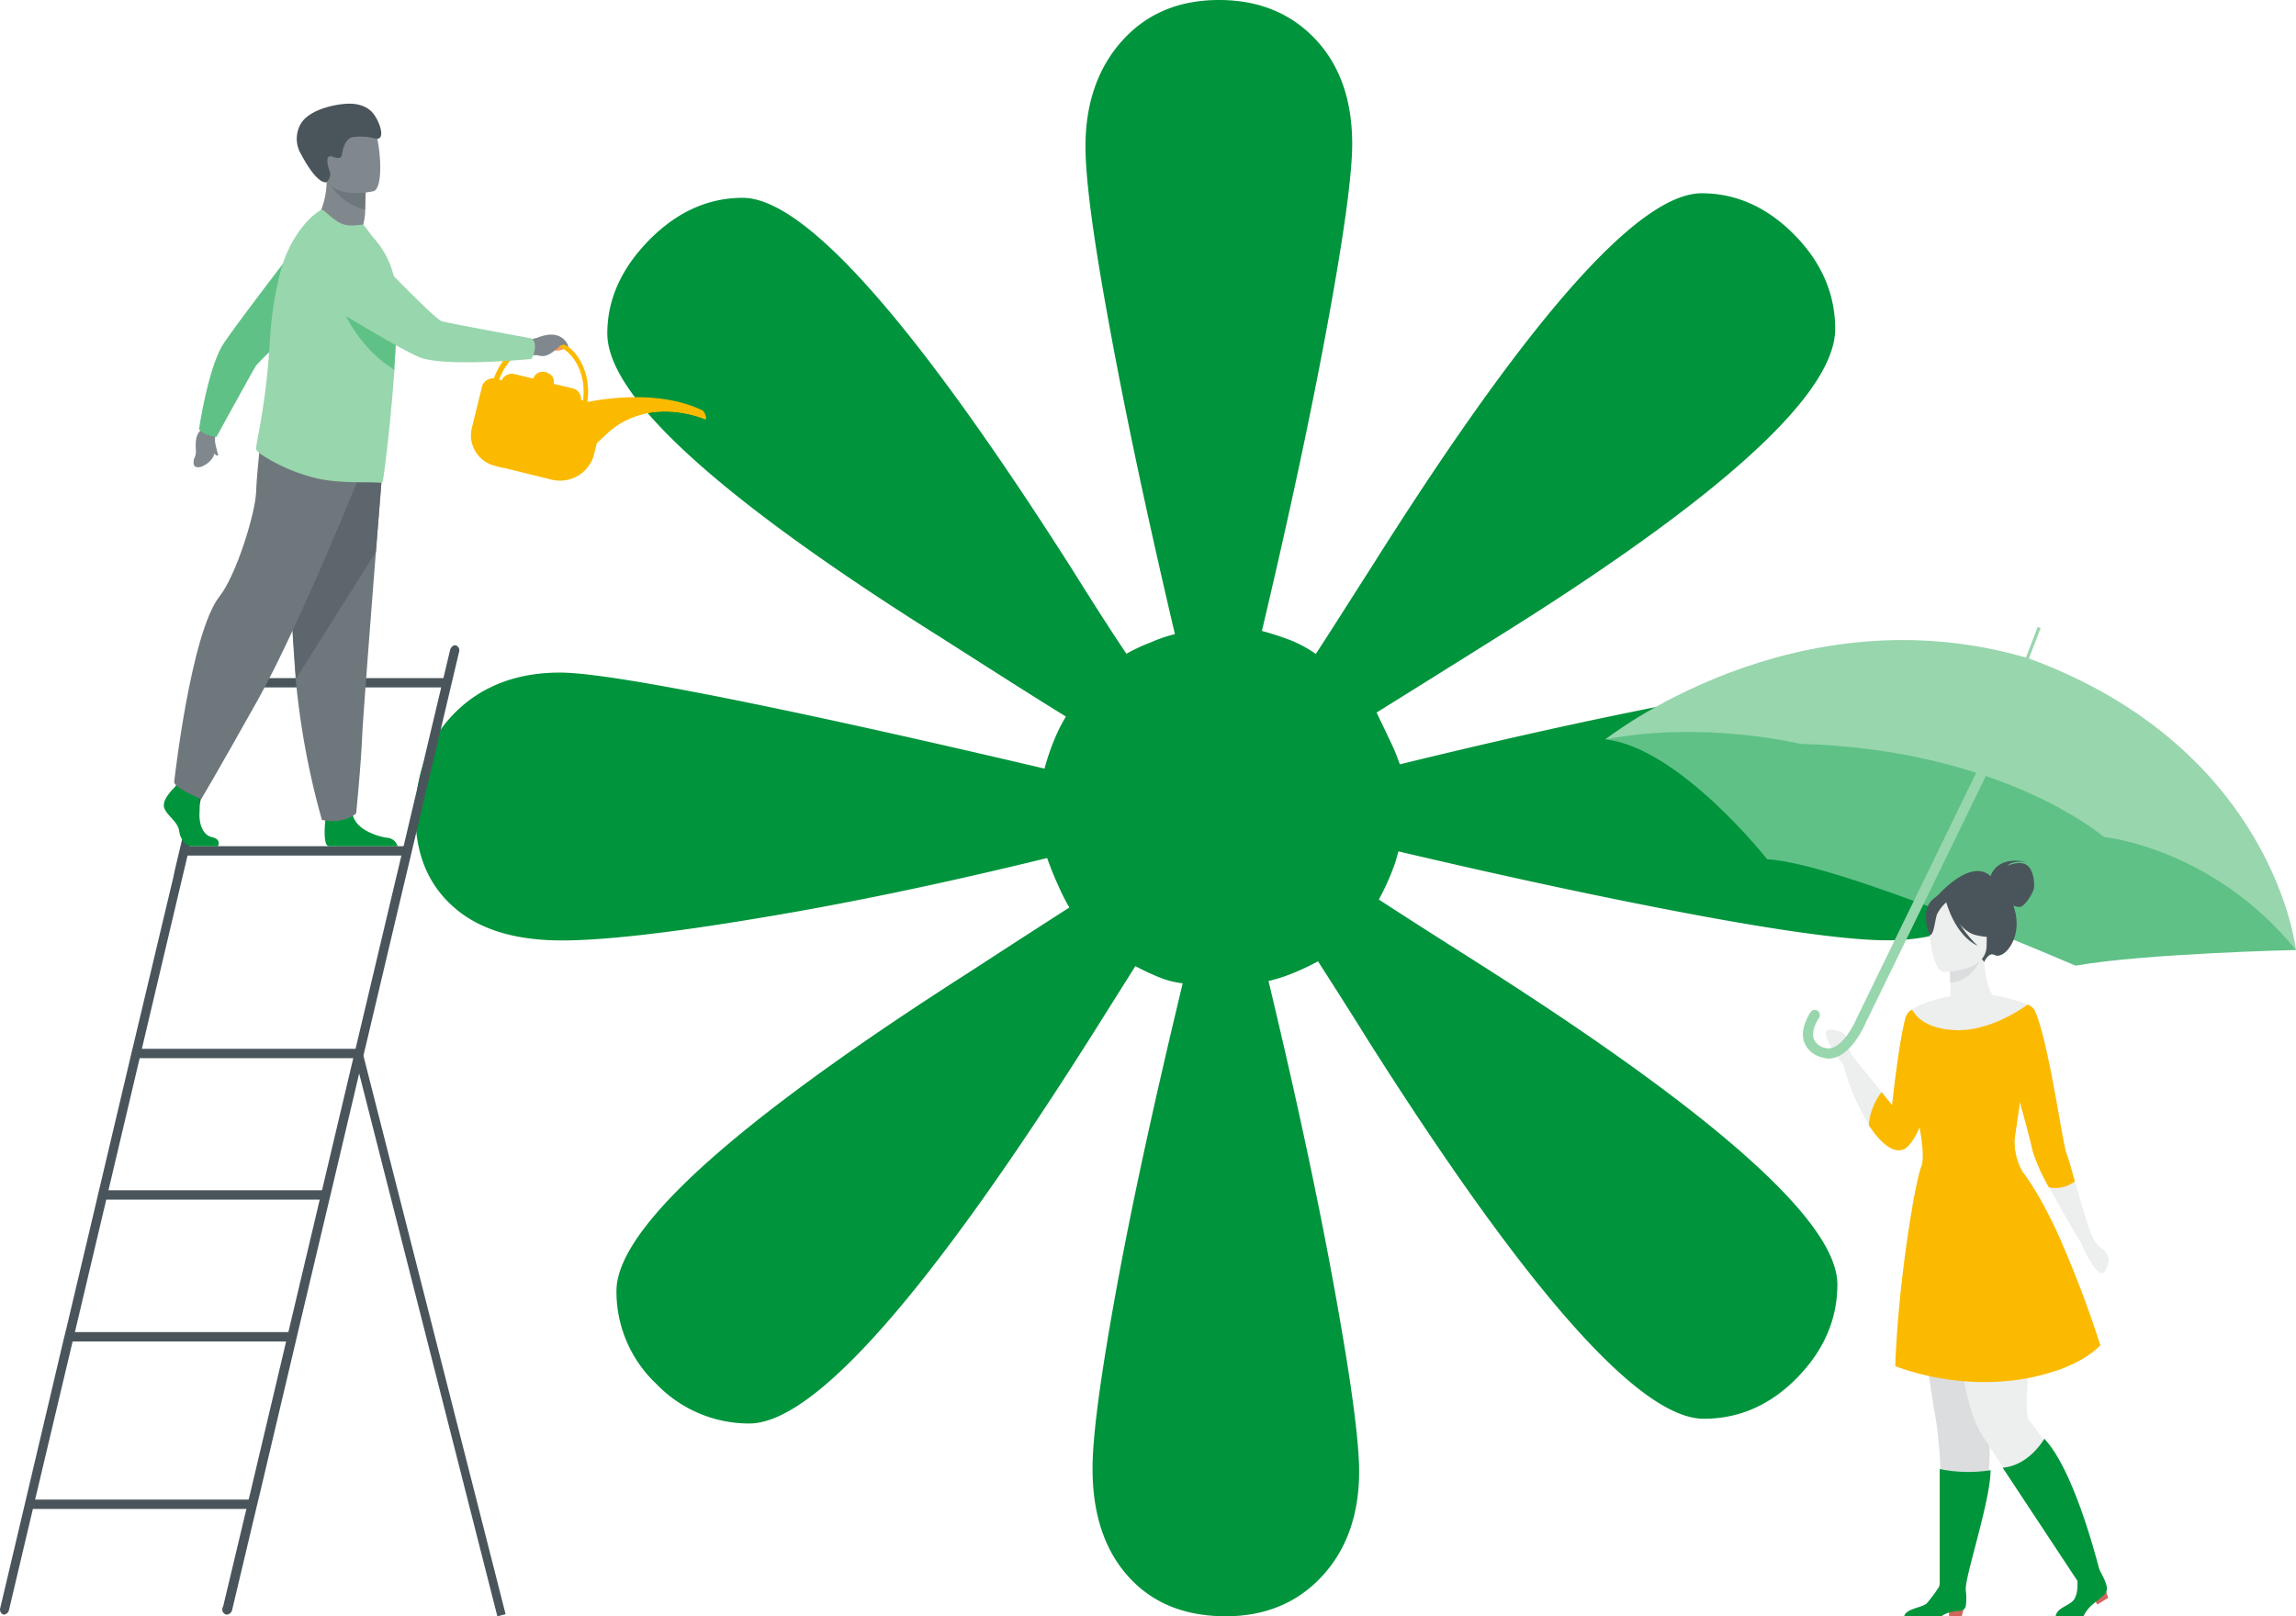 <svg xmlns="http://www.w3.org/2000/svg" viewBox="0 0 504.18 355.01"><defs><style>.cls-1{fill:#00943c;}.cls-2{fill:#4a555b;}.cls-3{fill:#fb995b;}.cls-4{fill:#fbba00;}.cls-5{fill:#81888d;}.cls-6{fill:#6e777c;}.cls-7{fill:#5c666c;}.cls-8{fill:#5fc186;}.cls-9{fill:#98d6ad;}.cls-10{fill:#edeeee;}.cls-11{fill:#d3655f;}.cls-12{fill:#dbddde;}.cls-13{fill:#2e3552;}.cls-14{fill:#00953b;}</style></defs><g id="Layer_2" data-name="Layer 2"><g id="Layer_1-2" data-name="Layer 1"><path class="cls-1" d="M307.36,167.89q37.47-9.18,66.92-14.63c19.6-3.62,33-5.49,40.07-5.49,9.67,0,17.44,2.74,23.35,8s8.81,12.33,8.81,21.08c0,9.06-2.94,16.21-8.72,21.68s-13.62,8-23.44,8c-7.46,0-20.78-1.67-40.07-5.22S332.6,193,307.09,187c-.13.42-.34,1.22-.68,2.36a52.38,52.38,0,0,1-3.63,8.22q6.27,4.08,18.14,11.63,82.49,52,82.55,72.86c0,7.77-3,14.57-8.85,20.55s-12.71,9-20.48,9q-21,0-73.56-82.85c-4.81-7.75-8.59-13.58-11.15-17.63a55.06,55.06,0,0,1-5.32,2.53,36.06,36.06,0,0,1-5.56,1.8q9.22,38.49,14.53,67.88c3.53,19.47,5.37,32.82,5.37,39.87,0,9.5-2.77,17.19-8.15,23S277.84,355,269.18,355c-9.06,0-16.18-2.91-21.42-8.74s-7.85-13.75-7.85-23.72c0-7.14,1.75-20.29,5.28-39.62s8.42-41.54,14.52-66.94a19.92,19.92,0,0,1-4.7-1.14,53.39,53.39,0,0,1-5.69-2.64l-8.21,13.05q-54.93,87.3-76.51,87.41a28.23,28.23,0,0,1-20.53-8.75,27.81,27.81,0,0,1-8.7-20.35q0-20.54,77.65-70.14c9.46-6.16,16.75-10.85,21.8-14.1a41.7,41.7,0,0,1-2.45-4.86c-.79-1.67-1.61-3.7-2.43-6Q195.1,197,165.78,201.79c-19.51,3.25-33.64,4.77-42.36,4.77-10.16,0-18.06-2.32-23.7-7.24S91.23,187.66,91.23,179c0-9.21,2.94-16.72,8.71-22.49s13.49-8.78,23-8.78c5.63,0,17.57,1.87,35.81,5.49s41.77,8.82,70.62,15.6a50.85,50.85,0,0,1,2-6,36.61,36.61,0,0,1,2.7-5.43c-6.51-4-15.54-9.76-27.14-17.17q-73.59-46.21-73.57-67c0-7.41,3.06-14.25,9.16-20.46s13-9.31,20.57-9.31q20.37,0,72.14,81.28c5.15,8.24,9.21,14.55,12.12,18.86a41.53,41.53,0,0,1,5.32-2.49,33.5,33.5,0,0,1,5.33-1.82Q249,101,243.72,72.14c-3.57-19.26-5.36-32.63-5.36-40,0-9.5,2.74-17.31,8.13-23.27S259,0,267.66,0s15.77,2.85,21.2,8.62,8.07,13.49,8.07,23q0,10.1-5.41,39.51T277.1,138.58a63,63,0,0,1,6.57,2.15,27.86,27.86,0,0,1,5.27,2.9c2.94-4.48,7-10.92,12.36-19.3q51.6-81.85,72.37-81.88c7.58,0,14.36,3.06,20.32,9.08s9,13,9,20.7q0,21.12-72.33,66.54-18.18,11.4-28.38,17.74c1.63,3.36,2.77,5.77,3.46,7.24s1.16,2.79,1.65,4.1"/><path class="cls-2" d="M49.67,354.63h.16A1.31,1.31,0,0,0,51,353.51l5.46-23,.49-2L65.1,294l.48-2.05L72.44,263l.48-2L79.76,232l.49-2L89,193l.48-2,7.24-30.55.48-2,3.59-15.18a1.18,1.18,0,0,0-.68-1.52c-.54-.13-1.12.37-1.29,1.09l-3.66,15.41-.48,2L87.46,190.8l-.48,2-8.77,37-.49,2-6.83,28.88-.49,2-6.85,28.95-.49,2.05-8.18,34.56-.49,2L49,352.86a1.18,1.18,0,0,0,.34,1.63A1.11,1.11,0,0,0,49.67,354.63Z"/><path class="cls-2" d="M.73,354.63H.89A1.31,1.31,0,0,0,2,353.51l5.4-22.84.49-2.05L16.1,294l.49-2,6.86-29,.48-2.05L30.77,232l.48-2.05L40,192.9l.49-2.05,7.23-30.58.49-2.05,3.64-15.41a1.19,1.19,0,0,0-.67-1.53c-.55-.13-1.13.37-1.3,1.1l-3.72,15.88-.48,2.05-7.24,30.58L38,192.94,29.18,230l-.49,2.05L21.85,261l-.48,2.05-6.86,29L14,294.1,5.84,328.7l-.48,2.05L.06,353.16A1.2,1.2,0,0,0,.73,354.63Z"/><polygon class="cls-2" points="48.48 150.99 98.23 150.99 98.7 148.94 48.95 148.94 48.48 150.99"/><polygon class="cls-2" points="39.66 187.92 89.03 187.92 89.5 185.86 40.13 185.86 39.66 187.92"/><polygon class="cls-2" points="28.69 232.42 79.28 232.42 79.76 230.36 29.17 230.36 28.69 232.42"/><polygon class="cls-2" points="21.37 263.49 71.96 263.49 72.44 261.43 21.85 261.43 21.37 263.49"/><polygon class="cls-2" points="14.03 294.64 64.62 294.64 65.1 292.58 14.51 292.58 14.03 294.64"/><polygon class="cls-2" points="5.36 331.43 55.95 331.43 56.43 329.37 5.84 329.37 5.36 331.43"/><path class="cls-3" d="M124.11,76.5s-2.13,1.17-2.86,0,1.43-.79,1.43-.79Z"/><path class="cls-4" d="M108.68,102.29l2.16.53,10.34,2.54a7.71,7.71,0,0,0,9.29-5.63l.61-2.48q.82-.73,1.71-1.59c9.5-9.26,22.14-3.53,22.14-3.53a1.89,1.89,0,0,0,0-.82,2,2,0,0,0-.65-1.15c-7.92-3.91-18.24-3-22.74-2.3-1.42.21-2.26.4-2.26.4l-.29-.07c.9-6.44-2.27-12.38-7.54-13.67a8.75,8.75,0,0,0-3.38-.16,11,11,0,0,0-5.85,2.94,14.78,14.78,0,0,0-3.78,5.87,2.39,2.39,0,0,0-2.6,1.8l-2.22,9a6.85,6.85,0,0,0,5,8.3ZM120.1,81.88l-.59-.15a1.94,1.94,0,0,0-.76,0,2,2,0,0,0-1.64,1.49l-4.22-1a2.36,2.36,0,0,0-2.71,1.34l-.63-.15a13.72,13.72,0,0,1,3.86-5.69,9.39,9.39,0,0,1,5.87-2.38,7.1,7.1,0,0,1,2,.22c4.7,1.15,7.52,6.52,6.75,12.38l-.45-.11a2.38,2.38,0,0,0-1.78-2.52l-4.22-1a2,2,0,0,0-1.46-2.42Z"/><path class="cls-4" d="M131.1,97.25q.83-.73,1.71-1.59c9.5-9.26,22.14-3.53,22.14-3.53a1.89,1.89,0,0,0,0-.82,22.47,22.47,0,0,0-15.65-1.12C130.77,92.92,129.36,94.37,131.1,97.25Z"/><path class="cls-4" d="M108.68,102.29l2.16.53c-3.29-1.21-.57-8.8.94-13.78S117,85.69,117,85.69a2.67,2.67,0,0,1,2.23-1.83,1.86,1.86,0,0,1,1-2l-.59-.15a1.94,1.94,0,0,0-.76,0,2,2,0,0,0-1.64,1.49l-4.22-1a2.36,2.36,0,0,0-2.79,1.36l-.63-.15a13.72,13.72,0,0,1,3.86-5.69,9.39,9.39,0,0,1,5.87-2.38,4.19,4.19,0,0,1-1.14-1,11,11,0,0,0-5.85,2.94,14.78,14.78,0,0,0-3.78,5.87,2.39,2.39,0,0,0-2.6,1.8l-2.22,9a6.85,6.85,0,0,0,5,8.33Z"/><path class="cls-5" d="M117.93,74.2c5.74-2.35,6.91,1.94,6.91,1.94-.6-.14-1-.94-2.16.1-1.69,1.52-2.91,2.36-4.63,1.78H116l-.23-3A8,8,0,0,1,117.93,74.2Z"/><path class="cls-5" d="M68.92,48.87s4.41,5.22,10,3a16.82,16.82,0,0,0,1.26-5v-.77c0-2.42.12-3.78.12-3.78h0c-.26-.1-8.58-3.52-8.57-3.24C71.85,45.6,68.92,48.87,68.92,48.87Z"/><path class="cls-6" d="M72.54,40.61a13,13,0,0,0,7.64,5.46c0-2.42.12-3.78.12-3.78h0C80.05,42.22,72.3,40.17,72.54,40.61Z"/><path class="cls-5" d="M82,42s-9.36,2.2-10.64-3.65S68,28.85,74,27.19s7.57.33,8.48,2.18S84.43,41.31,82,42Z"/><path class="cls-2" d="M71.71,40c-.13.08-2.14.7-6-6.9a6.59,6.59,0,0,1,.39-6c1.4-2.28,5.17-3.82,9.33-4.26,3.74-.4,5.76,1,6.67,2.27,1.53,2.09,2.64,6,.14,5.28a11.57,11.57,0,0,0-5-.22c-1.49.43-2,2.79-2.11,3.54s-.28,1.37-2.15.7-.84,2.64-.54,3.27A2.25,2.25,0,0,1,71.71,40Z"/><path class="cls-1" d="M47.86,185.88H42.18c-1.19,0-2.51-1.19-2.84-3.37s-2.78-3.36-3.3-5.15,2.18-4.29,2.18-4.29l.45-.58.47-.61,4.49,1.06s.11,1.07.18,2.43a26.89,26.89,0,0,1,0,3.11c-.13,2.38.66,4.94,2.78,5.41S47.86,185.88,47.86,185.88Z"/><path class="cls-1" d="M87.32,185.88h-15a1.68,1.68,0,0,1-.32-.09c-1-.5-.69-4.34-.57-5.53v-.35s5.29-4.22,6-1a1.11,1.11,0,0,0,.08.3h0c.92,3,5,4.4,7.39,4.79A2.59,2.59,0,0,1,87.32,185.88Z"/><path class="cls-6" d="M84.29,99.24s-.81,10-1.75,22c-1.28,16.35-2.82,36.43-3,40.23-.27,6.61-1.33,17.17-1.33,17.17s-2.5,2.51-7.52,1.45a172.77,172.77,0,0,1-5.76-31l-.06-.79c-1.18-16.24-3-50.45-3-50.45Z"/><path class="cls-7" d="M84.29,99.24s-.81,10-1.75,22L65,149.05l-.06-.79c-1.18-16.24-3-50.45-3-50.45Z"/><path class="cls-6" d="M80.62,100.43s-14.46,36.25-24,53.29-12.44,21.79-12.44,21.79-5.45-2.18-5.94-3.66c0,0,3.63-32.9,10-40.91,3.6-4.54,7.83-18.13,8-22.89s1.29-14.16,1.29-14.16Z"/><path class="cls-5" d="M47.38,93.84l-.16,2.33v1.76c.09,1.4-.06,3.16-2.79,4.51,0,0-1.84.74-1.92-.69s.64-1.13.49-3.15.17-3.71,1.51-4.35L45.61,93Z"/><path class="cls-8" d="M45.69,95.54c1.61.51,1.86.39,1.86.39s7.79-14.18,8.58-15.48S72.68,64.54,72.68,64.54L68.63,49.45S50.71,72.65,48.77,76c-3.19,5.5-5.07,18.28-5.07,18.28A4.8,4.8,0,0,0,45.69,95.54Z"/><path class="cls-9" d="M87.08,70.47c-.06,3.1-.24,6.59-.48,10.12l0,.63c-.15,2.2-.32,4.4-.51,6.54-.08.86-.16,1.71-.25,2.54v.11c0,.32-.05.66-.08,1-.79,8-1.62,14.38-1.77,14.47a.86.86,0,0,1-.62.16c-2.11-.26-8.39.21-13.53-.91a38.82,38.82,0,0,1-12-5c-.52-.31-1.72-1.13-1.62-1.74s.27-1.66.5-2.89a154.78,154.78,0,0,0,2.51-20.24q.14-2.4.39-4.74a72.42,72.42,0,0,1,2.1-11.31c1.76-6.35,5.57-11.24,8.82-13.14.43-.24,1.49,1.24,3.59,2.59,1.94,1.24,3.7.84,5.68.67l2,2.67a19.46,19.46,0,0,1,5,10.39c0,.34.09.71.12,1.1A67.71,67.71,0,0,1,87.08,70.47Z"/><path class="cls-8" d="M87.08,70.47c-.06,3.1-.24,6.59-.48,10.12l0,.63c-12-7.52-13.87-21.3-13.87-21.3a32.78,32.78,0,0,1,14.23,3.57A67.7,67.7,0,0,1,87.08,70.47Z"/><path class="cls-9" d="M117.46,76.4c.13-1.78-.8-2.08-.8-2.08S98.53,71,97,70.55s-14.72-14.2-14.72-14.2-5-5.7-9.19-4.44a8.2,8.2,0,0,0-1.82,14.65c6.18,3.79,18.57,11.27,21.49,12.13,6.49,1.9,23.94.15,23.94.15A5.55,5.55,0,0,0,117.46,76.4Z"/><path class="cls-5" d="M47.18,97s.43,2,.69,2.71-.81.29-1.07-.61A3.34,3.34,0,0,1,47.18,97Z"/><rect class="cls-2" x="93.48" y="229.42" width="1.87" height="127.32" transform="translate(-69.37 32.35) rotate(-14.28)"/><path class="cls-10" d="M401,226.66c.56-1,2.16-.35,3.23,0s1.63,2.13,1.68,3.19a5.44,5.44,0,0,0,.92,2.14l6.37,7.89,2.33,2.89s1.41-13.42,2.93-19.17a3.27,3.27,0,0,1,1.33-1.79c2.71-2,8.54-3,8.54-3h0c0-.85-.07-1.81-.07-3,0-2.12-.17-4.38-.17-4.38l7.17-1.42.43-.08c0,4.36,1,7.41,1.87,8.62a41.74,41.74,0,0,1,7.7,2.09h0a3,3,0,0,1,1.55,1.22c3.07,6.74,6.13,29.49,7,31.49.36.83,1,3.21,1.83,6.1,1.1,3.95,2.49,8.84,3.76,12a6.69,6.69,0,0,0,1.68,2.4c.9.57,2.18,1.95,1.94,3s-.47,2.8-1.61,2.8-3.8-5-4.13-6-.62-1.14-.62-1.14h0s-3.74-6.21-6.71-11.8a42.07,42.07,0,0,1-3.55-7.86c-.32-1.52-1.71-8-2.66-11.47a44.64,44.64,0,0,0-2.42,11.19c.06,2.34,2.51,3.69,5.84,11.15,1.84,4.13-31.66,14.07-26.73-1.69,2.36-7.55,2.3-12.21,1.68-15.91-1.38,3.6-3,6.16-4.68,6.41-2.34.35-4.83-2.16-7-5.47a45.56,45.56,0,0,1-5.52-12.84s0-.34-.69-1.1S400.43,227.65,401,226.66Z"/><path class="cls-8" d="M504.18,208.66s-33.22.76-48.43,3.44c0,0-52.16-22.63-67.69-23.36,0,0-19.32-24.54-35.53-26.34,0,0,25.63-15.88,89.15-2C441.67,160.44,496.18,189.43,504.18,208.66Z"/><path class="cls-9" d="M401.5,232.51c4.69,0,7.81-7,8.07-7.6l33.79-69.43a1.12,1.12,0,0,0-2-1L407.55,224h0c0,.08-3.22,7.31-6.87,6.14a3.39,3.39,0,0,1-2.41-2c-.65-1.95,1.19-4.61,1.21-4.64a1.12,1.12,0,0,0-1.82-1.29c-.11.15-2.52,3.59-1.5,6.63a5.43,5.43,0,0,0,3.84,3.37A4.82,4.82,0,0,0,401.5,232.51Z"/><rect class="cls-9" x="442.78" y="140.91" width="7.37" height="0.69" transform="translate(154.78 507.6) rotate(-69.03)"/><path class="cls-9" d="M504.18,208.66s-4.77-44.17-58.56-64c0,0,17.16,19.53,16.36,39.18C462,183.83,485.88,186.17,504.18,208.66Z"/><path class="cls-9" d="M352.52,162.4s41.59-33.12,93.09-17.75c0,0-32.64,12.09-50.29,18.73C395.32,163.38,374.18,158.22,352.52,162.4Z"/><path class="cls-9" d="M445.61,144.65s18.87,18.61,16.36,39.18c0,0-22.18-19.2-66.65-20.45C395.32,163.38,416,141.84,445.61,144.65Z"/><polygon class="cls-11" points="431.15 353.54 430.79 355 427.99 355 427.99 354 431.15 353.54"/><polygon class="cls-11" points="462.48 349.52 462.94 350.96 460.55 352.42 460.03 351.56 462.48 349.52"/><path class="cls-2" d="M437.12,192.43c.1-.37,1.43-4.47,7.83-3.11,0,0-3.21-.4-4.09.83,0,0,2.54-1.16,4.13-.19s1.86,4.25,1.62,5.25-2,4-3.16,4a3.43,3.43,0,0,1-1.33-.33,17,17,0,0,1,.48,1.73c1.23,5.81-2.64,10.23-4.63,9.14-1.29-.7-2.26,1.54-2.26,1.54l-10.64-14.1S432.49,188.25,437.12,192.43Z"/><path class="cls-12" d="M428.08,211.45s.16,2.26.17,4.38c4-.11,6.13-3.77,7-5.8Z"/><path class="cls-2" d="M436,209.25a20.74,20.74,0,0,0,2.61-6.17c.36-2-.67-9.54-8.23-8.46a10.24,10.24,0,0,0-4.26,1.61c-1.64,1.11-4,3.5-1.36,10.06l.69,2.22Z"/><path class="cls-10" d="M426.74,213.46s9.49.16,9.5-5.75,1.24-9.88-4.82-10.23-7.25,1.9-7.73,3.88S424.27,213.27,426.74,213.46Z"/><path class="cls-2" d="M427.09,197.33s2.6,6.94,6.59,8,5.72-.05,5.72-.05a11.29,11.29,0,0,1-3.69-6.67S429.05,194,427.09,197.33Z"/><path class="cls-2" d="M427.74,197.9a8.39,8.39,0,0,0-2.42,3c-.47,1.51-.69,4.61-1.59,4.5,0,0-2-4.71.24-7.38S427.74,197.9,427.74,197.9Z"/><path class="cls-12" d="M437.66,296.33a152.16,152.16,0,0,1-2.16,15.34c4.95,7.82-4.71,39-4.71,39l-4.74.73s1.18-27.2-1-39.86c-4.91-27.92-3.13-46.79-3.13-46.79l17.26,3.83.8.18C439.26,276.81,438.35,287.77,437.66,296.33Z"/><path class="cls-4" d="M410.36,247.15c2.21,3.31,4.7,5.82,7,5.47a2,2,0,0,0,.48-.13c1.57-.63,3-3.14,4.29-6.51a105.39,105.39,0,0,0,4.13-15.72c-2.36-3.08-4.82-6.26-6.52-8.47a3.27,3.27,0,0,0-1.33,1.79c-1.52,5.75-2.93,19.17-2.93,19.17l-2.3-2.89A13.85,13.85,0,0,0,410.36,247.15Z"/><path class="cls-4" d="M417.88,252.49c1.57-.63,3-3.14,4.29-6.51,1.24-6.89,2.19-14.49,2-14.83A34.33,34.33,0,0,0,417.88,252.49Z"/><path class="cls-10" d="M460.18,347.92l-1.77,1.3s-20.2-29-23.49-34.57c-6.65-11.31-6.59-48.47-6.59-48.47l17.16-2.37c2.93,8.79,2.06,15.92,1.47,21.45-1.14,10.77-2.7,25-1.4,26.65A68.62,68.62,0,0,1,460.18,347.92Z"/><path class="cls-2" d="M427.37,198.13s1.86,7.27,6.89,9.59c0,0-5-4.46-5.46-9.26S427.37,198.13,427.37,198.13Z"/><path class="cls-13" d="M413.18,354.88Z"/><path class="cls-4" d="M416.18,300.07a56.37,56.37,0,0,0,25.74,3.14,46,46,0,0,0,9.76-2.21c6.84-2.39,9.52-5.56,9.52-5.56h0a233.58,233.58,0,0,0-8.4-22.34c-2.6-5.86-5.59-11.67-8.68-15.7a13.61,13.61,0,0,1-1.77-7c.06-.64.62-4.24,1.25-8.76,1.06-7.57,2.3-17.72,1.65-21,0,0-7.77,5.94-15.83,5.62s-9.52-4.58-9.52-4.58,1.12,7.39,0,10-.91,4.95,0,8.55,3.17,13.36,2,16S416.86,280.66,416.18,300.07Z"/><path class="cls-4" d="M441.29,230.22s.15,2.24.49,5.51c1.41,5.05,4,14.31,4.59,17.21a42.07,42.07,0,0,0,3.55,7.86,7,7,0,0,0,5.69-1.33c-.81-2.89-1.47-5.27-1.83-6.1-.85-2-3.91-24.75-7-31.49a3,3,0,0,0-1.55-1.22h0Z"/><path class="cls-14" d="M448.91,316s-3.22,5.85-9.14,6.37l16.41,24.85s.23,2.82-.79,4.17-3.68,1.68-4,3.61h6.12a7.84,7.84,0,0,1,1.64-2.27c3.35-3,4.71-2.53,2.23-7.26a4.72,4.72,0,0,1-.45-1C460,341,455.18,322.63,448.91,316Z"/><path class="cls-14" d="M437.12,322.92a31.35,31.35,0,0,1-11.18-.25v25.08a1.85,1.85,0,0,1-.33,1.07,40,40,0,0,1-2.41,3.24c-1,1.12-4.61,1.14-5.06,2.94h8.22s1.06-1.05,4.08-1.2a1.3,1.3,0,0,0,1.23-1.09,12.53,12.53,0,0,0,0-3.35C431.34,346.4,437,330.23,437.12,322.92Z"/><path class="cls-4" d="M438.24,255.53c.41,5.5,11.71,15.22,14.56,17.58-2.6-5.86-5.59-11.67-8.68-15.7a13.61,13.61,0,0,1-1.77-7c.06-.64.56-3.79,1.19-8.31C442.73,243.17,437.82,249.74,438.24,255.53Z"/><path class="cls-4" d="M451.68,301c6.84-2.39,9.52-5.56,9.52-5.56h0c-.2-.33-10.17-16.83-14.62-15.73C442.55,280.73,450.05,297.5,451.68,301Z"/></g></g></svg>